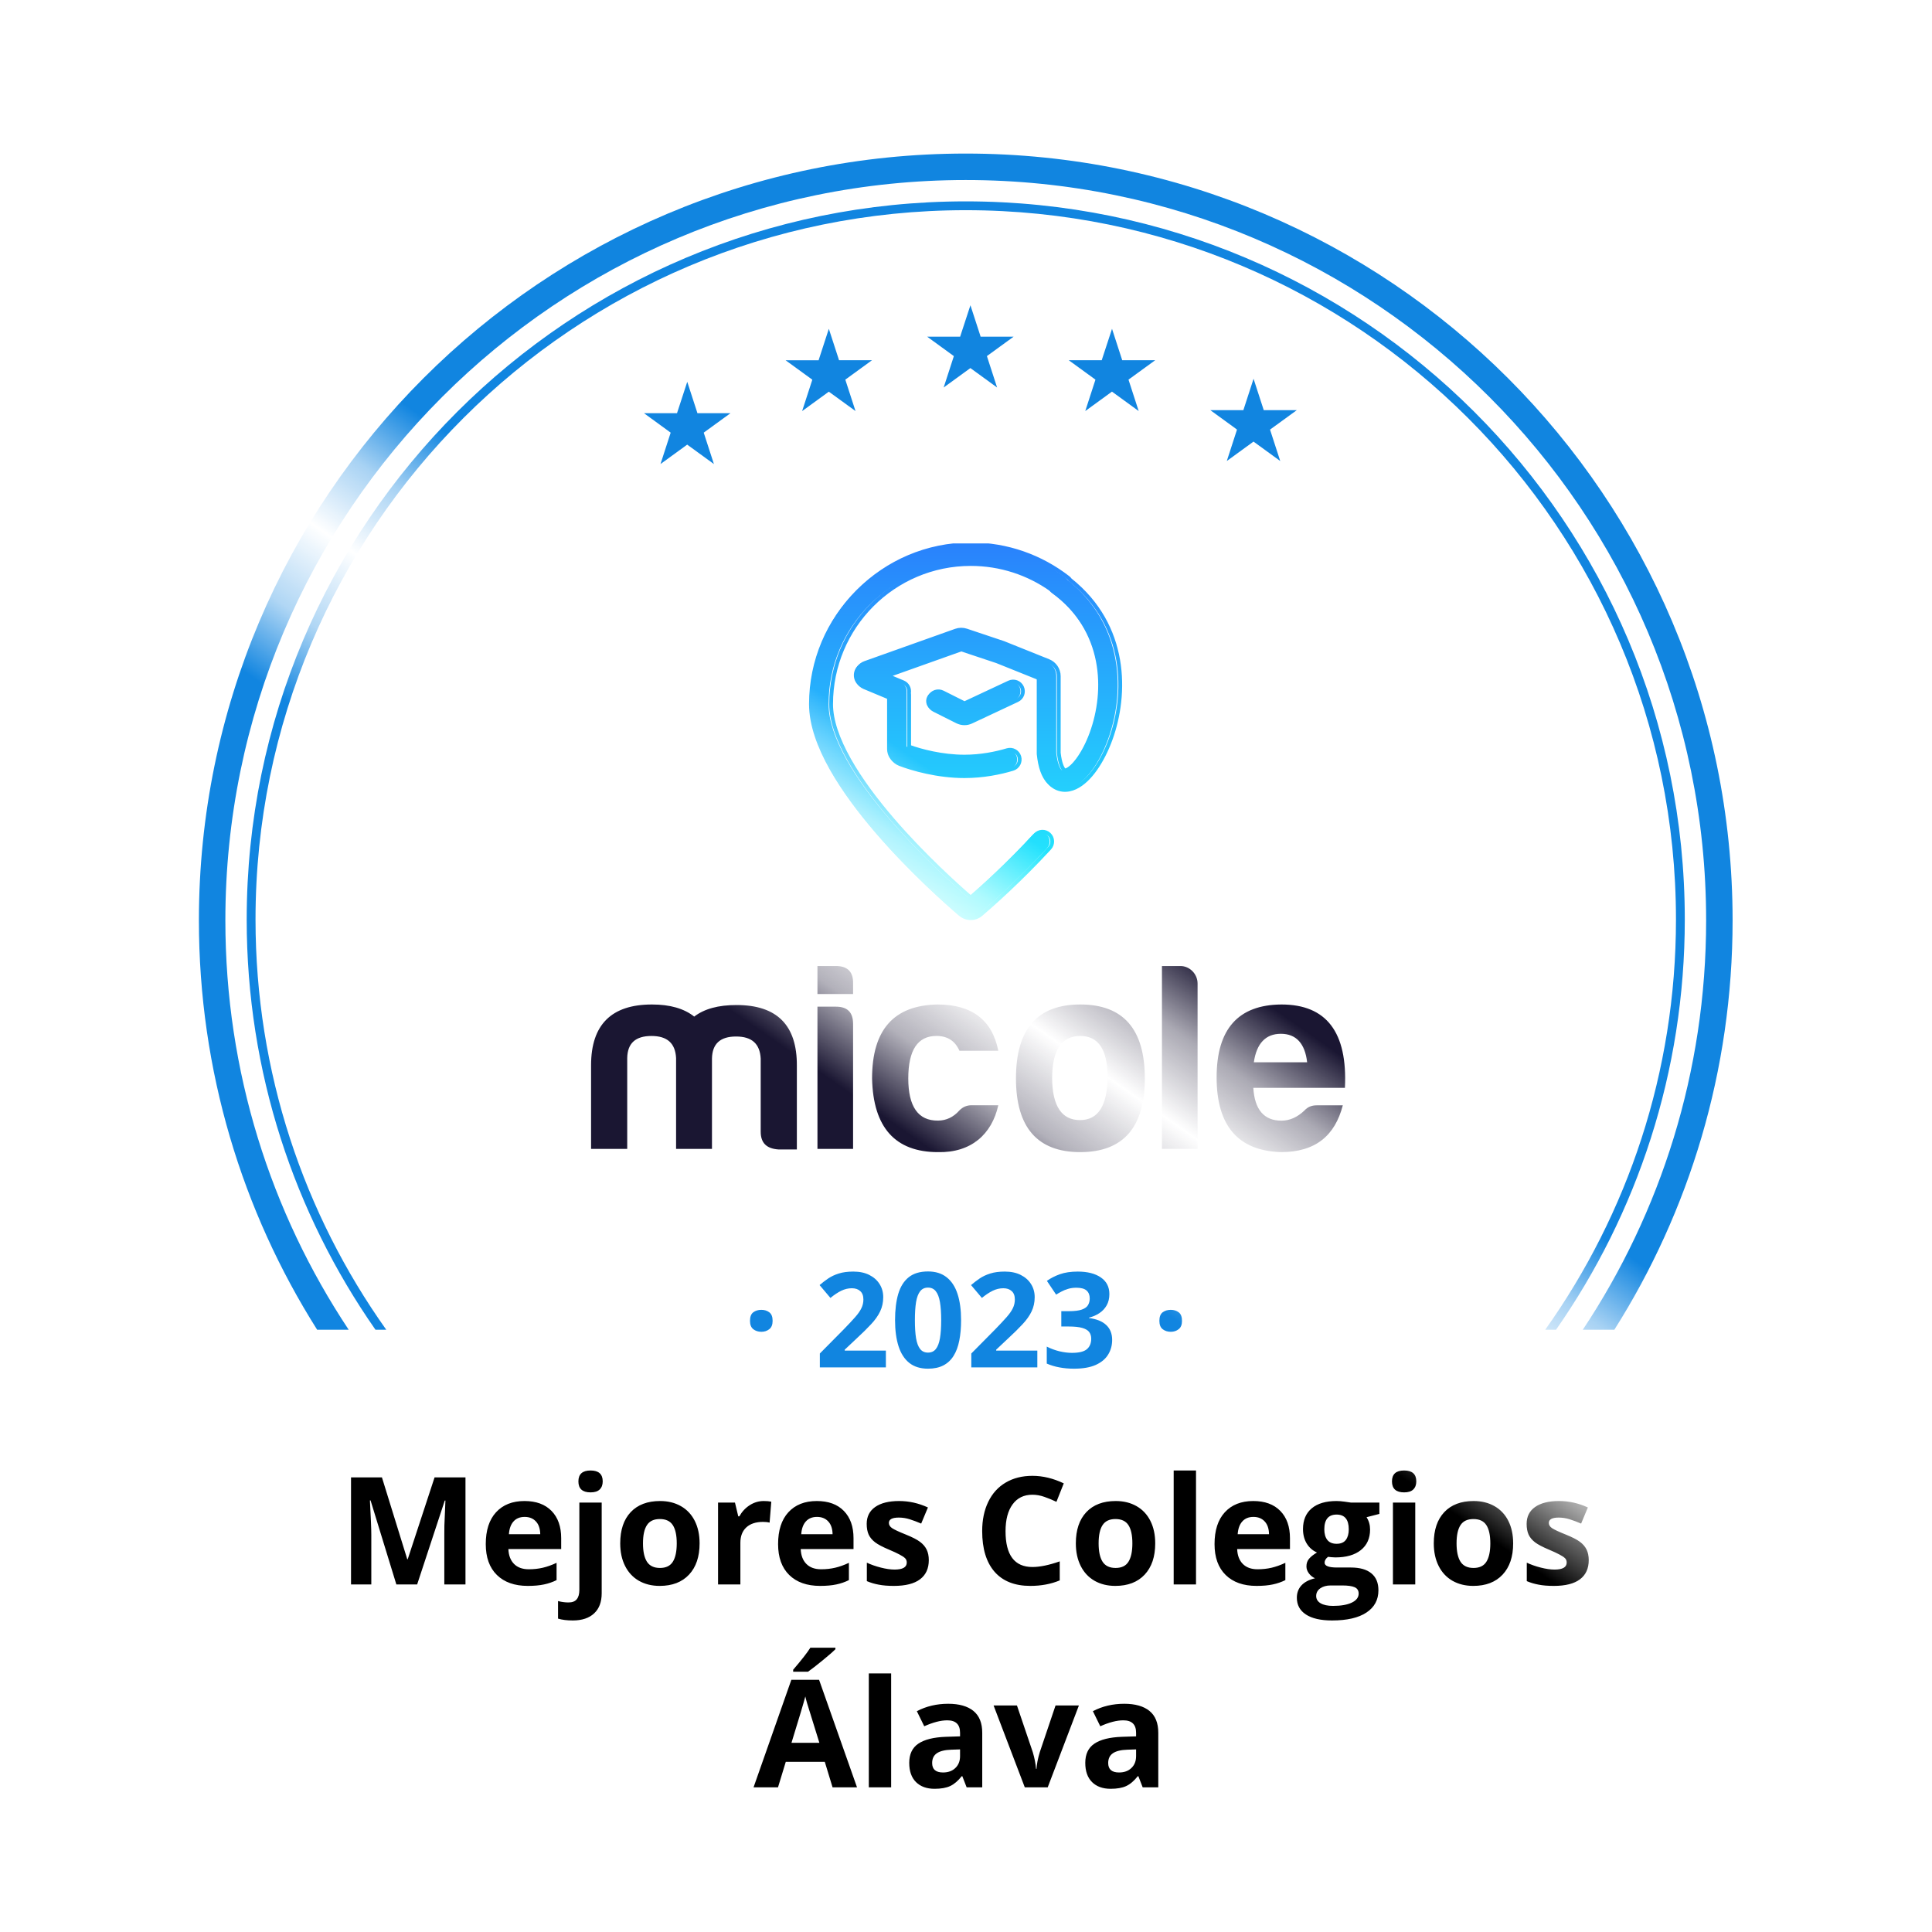 <svg width="219" height="219" viewBox="0 0 219 219" fill="none" xmlns="http://www.w3.org/2000/svg">
<g filter="url(#filter0_d_774_3838)">
<path fill-rule="evenodd" clip-rule="evenodd" d="M115.078 2.799C112.028 -0.532 106.778 -0.532 103.727 2.799C101.1 5.667 96.746 6.125 93.58 3.865C89.904 1.242 84.769 2.333 82.477 6.225C80.504 9.577 76.34 10.93 72.774 9.378C68.632 7.576 63.836 9.711 62.404 13.995C61.171 17.684 57.379 19.873 53.568 19.096C49.142 18.195 44.895 21.281 44.385 25.769C43.945 29.633 40.692 32.562 36.803 32.596C32.286 32.634 28.773 36.535 29.207 41.031C29.581 44.903 27.008 48.444 23.21 49.285C18.8 50.262 16.175 54.808 17.535 59.116C18.705 62.825 16.924 66.824 13.385 68.436C9.274 70.308 7.652 75.301 9.877 79.232C11.793 82.617 10.883 86.899 7.756 89.212C4.124 91.897 3.576 97.119 6.569 100.501C9.147 103.413 9.147 107.791 6.569 110.703C3.576 114.086 4.124 119.307 7.756 121.993C10.883 124.305 11.793 128.587 9.877 131.972C7.652 135.903 9.274 140.896 13.385 142.768C16.924 144.38 18.705 148.379 17.535 152.088L17.146 153.321C15.995 156.966 18.216 160.813 21.948 161.639L27 162.758V179.602C27 185.124 31.477 189.602 37 189.602H53C58.523 189.602 63 194.079 63 199.602V200.602C63 206.124 67.477 210.602 73 210.602H147C152.523 210.602 157 206.124 157 200.602V199.602C157 194.079 161.477 189.602 167 189.602H183C188.523 189.602 193 185.124 193 179.602V162.494L196.857 161.639C200.589 160.813 202.81 156.966 201.66 153.321L201.271 152.088C200.1 148.379 201.881 144.38 205.42 142.768C209.531 140.896 211.153 135.903 208.928 131.972C207.012 128.587 207.922 124.305 211.049 121.993C214.681 119.307 215.23 114.086 212.236 110.703C209.658 107.791 209.658 103.413 212.236 100.501C215.23 97.119 214.681 91.897 211.049 89.212C207.922 86.899 207.012 82.617 208.928 79.232C211.153 75.301 209.531 70.308 205.42 68.436C201.881 66.824 200.1 62.825 201.271 59.116C202.63 54.808 200.005 50.262 195.595 49.285C191.798 48.444 189.224 44.903 189.598 41.031C190.032 36.535 186.519 32.634 182.003 32.596C178.113 32.562 174.86 29.633 174.421 25.769C173.91 21.281 169.663 18.195 165.237 19.096C161.426 19.873 157.635 17.684 156.402 13.995C154.969 9.711 150.173 7.576 146.032 9.378C142.465 10.93 138.302 9.577 136.328 6.225C134.037 2.333 128.902 1.242 125.225 3.865C122.059 6.125 117.705 5.667 115.078 2.799Z" fill="white"/>
</g>
<path d="M110.002 34.602L111.112 38.018L111.156 38.162H111.306H114.899L111.993 40.275L111.871 40.364L111.916 40.508L113.025 43.924L110.119 41.811L109.997 41.722L109.875 41.811L106.969 43.924L108.078 40.508L108.122 40.364L108 40.275L105.094 38.162H108.688H108.838L108.882 38.018L110.002 34.602Z" fill="#1185E0"/>
<path d="M126.052 37.271L127.161 40.687L127.206 40.831H127.355H130.949L128.043 42.944L127.921 43.033L127.966 43.177L129.075 46.594L126.169 44.481L126.047 44.392L125.925 44.481L123.019 46.594L124.128 43.177L124.172 43.033L124.05 42.944L121.144 40.831H124.738H124.888L124.932 40.687L126.052 37.271Z" fill="#1185E0"/>
<path d="M77.903 43.279L79.012 46.695L79.056 46.839H79.206H82.8L79.894 48.952L79.772 49.041L79.816 49.185L80.925 52.602L78.019 50.489L77.897 50.4L77.775 50.489L74.869 52.602L75.978 49.185L76.022 49.041L75.9 48.952L73 46.839H76.594H76.743L76.788 46.695L77.903 43.279Z" fill="#1185E0"/>
<path d="M93.952 37.271L95.062 40.687L95.106 40.831H95.256H98.849L95.943 42.944L95.821 43.033L95.866 43.177L96.975 46.594L94.074 44.486L93.952 44.398L93.83 44.486L90.924 46.599L92.034 43.183L92.078 43.039L91.956 42.95L89.05 40.837H92.644H92.793L92.838 40.693L93.952 37.271Z" fill="#1185E0"/>
<path d="M142.096 42.935L143.205 46.351L143.25 46.495H143.4H146.993L144.087 48.608L143.965 48.697L144.01 48.842L145.119 52.258L142.213 50.145L142.091 50.056L141.969 50.145L139.063 52.258L140.172 48.842L140.216 48.697L140.105 48.608L137.199 46.495H140.793H140.943L140.987 46.351L142.096 42.935Z" fill="#1185E0"/>
<path d="M94.374 202.602L93.494 199.713H89.07L88.19 202.602H85.418L89.701 190.416H92.847L97.147 202.602H94.374ZM92.88 197.555C92.066 194.937 91.607 193.457 91.502 193.114C91.402 192.771 91.33 192.5 91.286 192.3C91.103 193.009 90.581 194.76 89.717 197.555H92.88ZM89.908 189.495V189.271C90.86 188.164 91.51 187.331 91.859 186.772H94.698V186.946C94.41 187.234 93.918 187.663 93.22 188.233C92.528 188.797 91.986 189.218 91.593 189.495H89.908ZM101.015 202.602H98.483V189.686H101.015V202.602ZM109.573 202.602L109.083 201.34H109.017C108.59 201.877 108.151 202.25 107.697 202.46C107.249 202.665 106.662 202.768 105.937 202.768C105.046 202.768 104.343 202.513 103.829 202.004C103.319 201.495 103.065 200.77 103.065 199.829C103.065 198.844 103.408 198.119 104.094 197.654C104.786 197.184 105.826 196.924 107.215 196.874L108.826 196.824V196.417C108.826 195.477 108.344 195.006 107.381 195.006C106.64 195.006 105.768 195.23 104.767 195.679L103.928 193.969C104.996 193.41 106.181 193.13 107.481 193.13C108.726 193.13 109.681 193.402 110.345 193.944C111.009 194.486 111.341 195.311 111.341 196.417V202.602H109.573ZM108.826 198.302L107.846 198.335C107.11 198.357 106.562 198.49 106.203 198.733C105.843 198.977 105.663 199.348 105.663 199.846C105.663 200.56 106.073 200.917 106.892 200.917C107.478 200.917 107.946 200.748 108.294 200.41C108.649 200.073 108.826 199.624 108.826 199.065V198.302ZM116.164 202.602L112.627 193.321H115.275L117.068 198.609C117.268 199.278 117.392 199.912 117.442 200.51H117.492C117.519 199.979 117.644 199.345 117.865 198.609L119.65 193.321H122.298L118.762 202.602H116.164ZM129.528 202.602L129.038 201.34H128.972C128.546 201.877 128.106 202.25 127.652 202.46C127.204 202.665 126.617 202.768 125.892 202.768C125.001 202.768 124.298 202.513 123.784 202.004C123.275 201.495 123.02 200.77 123.02 199.829C123.02 198.844 123.363 198.119 124.049 197.654C124.741 197.184 125.781 196.924 127.17 196.874L128.781 196.824V196.417C128.781 195.477 128.299 195.006 127.336 195.006C126.595 195.006 125.723 195.23 124.722 195.679L123.883 193.969C124.951 193.41 126.136 193.13 127.436 193.13C128.681 193.13 129.636 193.402 130.3 193.944C130.964 194.486 131.296 195.311 131.296 196.417V202.602H129.528ZM128.781 198.302L127.801 198.335C127.065 198.357 126.517 198.49 126.158 198.733C125.798 198.977 125.618 199.348 125.618 199.846C125.618 200.56 126.028 200.917 126.847 200.917C127.433 200.917 127.901 200.748 128.25 200.41C128.604 200.073 128.781 199.624 128.781 199.065V198.302Z" fill="black"/>
<path d="M44.928 179.602L42.006 170.081H41.932C42.037 172.017 42.089 173.31 42.089 173.957V179.602H39.79V167.466H43.293L46.165 176.746H46.215L49.261 167.466H52.764V179.602H50.365V173.857C50.365 173.586 50.368 173.274 50.373 172.919C50.385 172.565 50.423 171.625 50.49 170.097H50.415L47.286 179.602H44.928ZM59.471 171.948C58.934 171.948 58.514 172.12 58.209 172.463C57.905 172.8 57.731 173.282 57.687 173.907H61.239C61.228 173.282 61.065 172.8 60.749 172.463C60.434 172.12 60.008 171.948 59.471 171.948ZM59.828 179.768C58.334 179.768 57.166 179.355 56.325 178.531C55.484 177.706 55.063 176.539 55.063 175.028C55.063 173.473 55.451 172.272 56.226 171.425C57.006 170.573 58.082 170.147 59.455 170.147C60.766 170.147 61.787 170.521 62.518 171.268C63.248 172.015 63.613 173.047 63.613 174.364V175.592H57.628C57.656 176.312 57.869 176.873 58.268 177.277C58.666 177.681 59.225 177.883 59.944 177.883C60.503 177.883 61.032 177.825 61.53 177.709C62.028 177.593 62.548 177.407 63.09 177.153V179.112C62.648 179.333 62.175 179.496 61.671 179.602C61.167 179.712 60.553 179.768 59.828 179.768ZM64.925 183.686C64.277 183.686 63.721 183.616 63.256 183.478V181.486C63.644 181.591 64.039 181.644 64.443 181.644C64.87 181.644 65.179 181.525 65.373 181.287C65.572 181.049 65.672 180.697 65.672 180.232V170.321H68.204V180.606C68.204 181.591 67.919 182.349 67.349 182.88C66.779 183.417 65.971 183.686 64.925 183.686ZM65.564 167.922C65.564 167.098 66.023 166.686 66.942 166.686C67.861 166.686 68.32 167.098 68.32 167.922C68.32 168.315 68.204 168.622 67.971 168.844C67.744 169.06 67.401 169.167 66.942 169.167C66.023 169.167 65.564 168.752 65.564 167.922ZM72.885 174.945C72.885 175.863 73.035 176.558 73.334 177.028C73.638 177.499 74.13 177.734 74.811 177.734C75.486 177.734 75.97 177.501 76.264 177.037C76.562 176.566 76.712 175.869 76.712 174.945C76.712 174.026 76.562 173.337 76.264 172.878C75.965 172.419 75.475 172.189 74.794 172.189C74.119 172.189 73.632 172.419 73.334 172.878C73.035 173.332 72.885 174.021 72.885 174.945ZM79.302 174.945C79.302 176.456 78.903 177.637 78.106 178.489C77.31 179.341 76.2 179.768 74.778 179.768C73.887 179.768 73.101 179.574 72.42 179.187C71.74 178.794 71.217 178.232 70.852 177.501C70.486 176.771 70.304 175.919 70.304 174.945C70.304 173.429 70.699 172.25 71.491 171.409C72.282 170.568 73.394 170.147 74.828 170.147C75.719 170.147 76.504 170.341 77.185 170.728C77.866 171.115 78.389 171.672 78.754 172.396C79.119 173.121 79.302 173.971 79.302 174.945ZM86.573 170.147C86.916 170.147 87.201 170.172 87.428 170.222L87.237 172.596C87.033 172.54 86.784 172.513 86.49 172.513C85.682 172.513 85.051 172.72 84.598 173.135C84.149 173.55 83.925 174.131 83.925 174.878V179.602H81.394V170.321H83.311L83.685 171.882H83.809C84.097 171.362 84.484 170.944 84.971 170.628C85.464 170.307 85.998 170.147 86.573 170.147ZM92.608 171.948C92.071 171.948 91.651 172.12 91.346 172.463C91.042 172.8 90.868 173.282 90.823 173.907H94.376C94.365 173.282 94.202 172.8 93.886 172.463C93.571 172.12 93.145 171.948 92.608 171.948ZM92.965 179.768C91.471 179.768 90.303 179.355 89.462 178.531C88.621 177.706 88.2 176.539 88.2 175.028C88.2 173.473 88.588 172.272 89.362 171.425C90.143 170.573 91.219 170.147 92.591 170.147C93.903 170.147 94.924 170.521 95.654 171.268C96.385 172.015 96.75 173.047 96.75 174.364V175.592H90.765C90.793 176.312 91.006 176.873 91.404 177.277C91.803 177.681 92.362 177.883 93.081 177.883C93.64 177.883 94.168 177.825 94.666 177.709C95.165 177.593 95.685 177.407 96.227 177.153V179.112C95.784 179.333 95.311 179.496 94.808 179.602C94.304 179.712 93.69 179.768 92.965 179.768ZM105.283 176.846C105.283 177.798 104.951 178.522 104.287 179.021C103.629 179.519 102.641 179.768 101.324 179.768C100.649 179.768 100.073 179.721 99.597 179.626C99.121 179.538 98.676 179.405 98.261 179.228V177.136C98.731 177.358 99.26 177.543 99.846 177.692C100.438 177.842 100.958 177.917 101.407 177.917C102.325 177.917 102.785 177.651 102.785 177.12C102.785 176.92 102.724 176.76 102.602 176.638C102.48 176.511 102.27 176.37 101.971 176.215C101.672 176.054 101.274 175.869 100.776 175.659C100.062 175.36 99.536 175.083 99.199 174.829C98.867 174.574 98.623 174.284 98.468 173.957C98.319 173.625 98.244 173.218 98.244 172.737C98.244 171.912 98.562 171.276 99.199 170.828C99.841 170.374 100.748 170.147 101.921 170.147C103.039 170.147 104.127 170.39 105.184 170.877L104.42 172.704C103.955 172.504 103.521 172.341 103.117 172.214C102.713 172.087 102.3 172.023 101.88 172.023C101.133 172.023 100.759 172.225 100.759 172.629C100.759 172.856 100.878 173.052 101.116 173.218C101.36 173.384 101.888 173.631 102.702 173.957C103.427 174.25 103.958 174.524 104.295 174.779C104.633 175.033 104.882 175.327 105.042 175.659C105.203 175.991 105.283 176.386 105.283 176.846ZM117.029 169.433C116.06 169.433 115.311 169.798 114.779 170.529C114.248 171.254 113.982 172.266 113.982 173.567C113.982 176.273 114.998 177.626 117.029 177.626C117.881 177.626 118.913 177.413 120.125 176.987V179.145C119.129 179.56 118.017 179.768 116.788 179.768C115.023 179.768 113.673 179.234 112.737 178.166C111.802 177.092 111.334 175.554 111.334 173.55C111.334 172.289 111.564 171.185 112.023 170.238C112.483 169.286 113.141 168.559 113.999 168.055C114.862 167.546 115.872 167.292 117.029 167.292C118.208 167.292 119.392 167.576 120.582 168.146L119.751 170.238C119.298 170.022 118.841 169.834 118.382 169.674C117.923 169.513 117.472 169.433 117.029 169.433ZM124.533 174.945C124.533 175.863 124.682 176.558 124.981 177.028C125.285 177.499 125.778 177.734 126.458 177.734C127.134 177.734 127.618 177.501 127.911 177.037C128.21 176.566 128.359 175.869 128.359 174.945C128.359 174.026 128.21 173.337 127.911 172.878C127.612 172.419 127.123 172.189 126.442 172.189C125.767 172.189 125.28 172.419 124.981 172.878C124.682 173.332 124.533 174.021 124.533 174.945ZM130.949 174.945C130.949 176.456 130.551 177.637 129.754 178.489C128.957 179.341 127.847 179.768 126.425 179.768C125.534 179.768 124.749 179.574 124.068 179.187C123.387 178.794 122.864 178.232 122.499 177.501C122.134 176.771 121.951 175.919 121.951 174.945C121.951 173.429 122.347 172.25 123.138 171.409C123.93 170.568 125.042 170.147 126.475 170.147C127.366 170.147 128.152 170.341 128.833 170.728C129.513 171.115 130.036 171.672 130.401 172.396C130.767 173.121 130.949 173.971 130.949 174.945ZM135.573 179.602H133.041V166.686H135.573V179.602ZM142.081 171.948C141.544 171.948 141.123 172.12 140.819 172.463C140.514 172.8 140.34 173.282 140.296 173.907H143.849C143.838 173.282 143.674 172.8 143.359 172.463C143.043 172.12 142.617 171.948 142.081 171.948ZM142.438 179.768C140.943 179.768 139.776 179.355 138.935 178.531C138.093 177.706 137.673 176.539 137.673 175.028C137.673 173.473 138.06 172.272 138.835 171.425C139.615 170.573 140.692 170.147 142.064 170.147C143.375 170.147 144.396 170.521 145.127 171.268C145.857 172.015 146.223 173.047 146.223 174.364V175.592H140.238C140.265 176.312 140.479 176.873 140.877 177.277C141.275 177.681 141.834 177.883 142.554 177.883C143.113 177.883 143.641 177.825 144.139 177.709C144.637 177.593 145.157 177.407 145.7 177.153V179.112C145.257 179.333 144.784 179.496 144.28 179.602C143.777 179.712 143.162 179.768 142.438 179.768ZM156.358 170.321V171.608L154.905 171.981C155.171 172.396 155.304 172.861 155.304 173.376C155.304 174.372 154.955 175.15 154.258 175.708C153.566 176.262 152.603 176.539 151.369 176.539L150.913 176.514L150.539 176.472C150.279 176.671 150.149 176.893 150.149 177.136C150.149 177.501 150.614 177.684 151.543 177.684H153.121C154.139 177.684 154.914 177.903 155.445 178.34C155.982 178.777 156.25 179.419 156.25 180.266C156.25 181.35 155.796 182.191 154.889 182.789C153.987 183.387 152.689 183.686 150.996 183.686C149.701 183.686 148.71 183.459 148.024 183.005C147.343 182.557 147.003 181.926 147.003 181.112C147.003 180.553 147.177 180.086 147.526 179.709C147.875 179.333 148.386 179.065 149.062 178.904C148.801 178.794 148.575 178.614 148.381 178.365C148.187 178.11 148.09 177.842 148.09 177.56C148.09 177.205 148.193 176.912 148.397 176.68C148.602 176.442 148.898 176.209 149.286 175.982C148.799 175.772 148.411 175.435 148.124 174.97C147.841 174.505 147.7 173.957 147.7 173.326C147.7 172.313 148.029 171.53 148.688 170.977C149.347 170.424 150.287 170.147 151.51 170.147C151.77 170.147 152.077 170.172 152.432 170.222C152.791 170.266 153.021 170.299 153.121 170.321H156.358ZM149.194 180.913C149.194 181.262 149.36 181.536 149.692 181.735C150.03 181.934 150.5 182.034 151.104 182.034C152.011 182.034 152.722 181.909 153.237 181.66C153.751 181.411 154.009 181.071 154.009 180.639C154.009 180.291 153.857 180.05 153.552 179.917C153.248 179.784 152.778 179.718 152.141 179.718H150.83C150.365 179.718 149.975 179.826 149.659 180.042C149.349 180.263 149.194 180.553 149.194 180.913ZM150.116 173.359C150.116 173.863 150.229 174.261 150.456 174.555C150.688 174.848 151.04 174.995 151.51 174.995C151.986 174.995 152.335 174.848 152.556 174.555C152.778 174.261 152.888 173.863 152.888 173.359C152.888 172.242 152.429 171.683 151.51 171.683C150.581 171.683 150.116 172.242 150.116 173.359ZM157.786 167.922C157.786 167.098 158.245 166.686 159.164 166.686C160.082 166.686 160.542 167.098 160.542 167.922C160.542 168.315 160.425 168.622 160.193 168.844C159.966 169.06 159.623 169.167 159.164 169.167C158.245 169.167 157.786 168.752 157.786 167.922ZM160.425 179.602H157.894V170.321H160.425V179.602ZM165.107 174.945C165.107 175.863 165.256 176.558 165.555 177.028C165.86 177.499 166.352 177.734 167.033 177.734C167.708 177.734 168.192 177.501 168.485 177.037C168.784 176.566 168.934 175.869 168.934 174.945C168.934 174.026 168.784 173.337 168.485 172.878C168.187 172.419 167.697 172.189 167.016 172.189C166.341 172.189 165.854 172.419 165.555 172.878C165.256 173.332 165.107 174.021 165.107 174.945ZM171.523 174.945C171.523 176.456 171.125 177.637 170.328 178.489C169.531 179.341 168.422 179.768 167 179.768C166.109 179.768 165.323 179.574 164.642 179.187C163.961 178.794 163.438 178.232 163.073 177.501C162.708 176.771 162.525 175.919 162.525 174.945C162.525 173.429 162.921 172.25 163.712 171.409C164.504 170.568 165.616 170.147 167.049 170.147C167.94 170.147 168.726 170.341 169.407 170.728C170.087 171.115 170.61 171.672 170.976 172.396C171.341 173.121 171.523 173.971 171.523 174.945ZM180.09 176.846C180.09 177.798 179.758 178.522 179.094 179.021C178.435 179.519 177.447 179.768 176.13 179.768C175.455 179.768 174.88 179.721 174.404 179.626C173.928 179.538 173.482 179.405 173.067 179.228V177.136C173.538 177.358 174.066 177.543 174.653 177.692C175.245 177.842 175.765 177.917 176.213 177.917C177.132 177.917 177.591 177.651 177.591 177.12C177.591 176.92 177.53 176.76 177.409 176.638C177.287 176.511 177.077 176.37 176.778 176.215C176.479 176.054 176.081 175.869 175.583 175.659C174.869 175.36 174.343 175.083 174.005 174.829C173.673 174.574 173.43 174.284 173.275 173.957C173.125 173.625 173.051 173.218 173.051 172.737C173.051 171.912 173.369 171.276 174.005 170.828C174.647 170.374 175.555 170.147 176.728 170.147C177.846 170.147 178.933 170.39 179.99 170.877L179.227 172.704C178.762 172.504 178.327 172.341 177.923 172.214C177.519 172.087 177.107 172.023 176.687 172.023C175.939 172.023 175.566 172.225 175.566 172.629C175.566 172.856 175.685 173.052 175.923 173.218C176.166 173.384 176.695 173.631 177.508 173.957C178.233 174.25 178.764 174.524 179.102 174.779C179.44 175.033 179.689 175.327 179.849 175.659C180.01 175.991 180.09 176.386 180.09 176.846Z" fill="black"/>
<path d="M85.015 149.719C85.015 149.26 85.14 148.938 85.389 148.752C85.643 148.567 85.948 148.474 86.304 148.474C86.651 148.474 86.949 148.567 87.198 148.752C87.452 148.938 87.579 149.26 87.579 149.719C87.579 150.159 87.452 150.476 87.198 150.671C86.949 150.867 86.651 150.964 86.304 150.964C85.948 150.964 85.643 150.867 85.389 150.671C85.14 150.476 85.015 150.159 85.015 149.719ZM100.418 155H92.933V153.425L95.621 150.708C96.163 150.151 96.597 149.688 96.924 149.316C97.256 148.94 97.496 148.599 97.642 148.291C97.793 147.983 97.869 147.654 97.869 147.302C97.869 146.877 97.749 146.56 97.51 146.35C97.276 146.135 96.961 146.028 96.565 146.028C96.15 146.028 95.748 146.123 95.357 146.313C94.966 146.504 94.559 146.775 94.134 147.126L92.903 145.669C93.211 145.405 93.536 145.156 93.877 144.922C94.224 144.688 94.624 144.5 95.079 144.358C95.538 144.211 96.087 144.138 96.727 144.138C97.43 144.138 98.033 144.265 98.536 144.519C99.043 144.773 99.434 145.12 99.707 145.559C99.981 145.994 100.118 146.487 100.118 147.039C100.118 147.629 100 148.169 99.766 148.657C99.532 149.146 99.19 149.629 98.741 150.107C98.296 150.586 97.759 151.116 97.129 151.697L95.752 152.993V153.096H100.418V155ZM108.943 149.646C108.943 150.51 108.875 151.282 108.738 151.96C108.606 152.639 108.392 153.215 108.094 153.689C107.801 154.163 107.415 154.524 106.937 154.773C106.458 155.022 105.877 155.146 105.193 155.146C104.334 155.146 103.628 154.929 103.077 154.495C102.525 154.055 102.117 153.425 101.854 152.605C101.59 151.78 101.458 150.793 101.458 149.646C101.458 148.489 101.578 147.5 101.817 146.68C102.061 145.854 102.457 145.222 103.003 144.783C103.55 144.343 104.28 144.124 105.193 144.124C106.048 144.124 106.751 144.343 107.303 144.783C107.859 145.217 108.272 145.847 108.541 146.672C108.809 147.493 108.943 148.484 108.943 149.646ZM103.707 149.646C103.707 150.461 103.75 151.143 103.838 151.689C103.931 152.231 104.085 152.639 104.3 152.913C104.515 153.186 104.812 153.323 105.193 153.323C105.569 153.323 105.865 153.188 106.08 152.92C106.299 152.646 106.456 152.239 106.548 151.697C106.641 151.15 106.688 150.466 106.688 149.646C106.688 148.831 106.641 148.149 106.548 147.603C106.456 147.056 106.299 146.646 106.08 146.372C105.865 146.094 105.569 145.955 105.193 145.955C104.812 145.955 104.515 146.094 104.3 146.372C104.085 146.646 103.931 147.056 103.838 147.603C103.75 148.149 103.707 148.831 103.707 149.646ZM117.586 155H110.101V153.425L112.789 150.708C113.331 150.151 113.765 149.688 114.092 149.316C114.424 148.94 114.664 148.599 114.81 148.291C114.961 147.983 115.037 147.654 115.037 147.302C115.037 146.877 114.917 146.56 114.678 146.35C114.444 146.135 114.129 146.028 113.733 146.028C113.318 146.028 112.916 146.123 112.525 146.313C112.134 146.504 111.727 146.775 111.302 147.126L110.071 145.669C110.379 145.405 110.704 145.156 111.045 144.922C111.392 144.688 111.792 144.5 112.247 144.358C112.706 144.211 113.255 144.138 113.895 144.138C114.598 144.138 115.201 144.265 115.704 144.519C116.211 144.773 116.602 145.12 116.875 145.559C117.149 145.994 117.286 146.487 117.286 147.039C117.286 147.629 117.168 148.169 116.934 148.657C116.7 149.146 116.358 149.629 115.909 150.107C115.464 150.586 114.927 151.116 114.297 151.697L112.92 152.993V153.096H117.586V155ZM125.752 146.687C125.752 147.18 125.65 147.607 125.445 147.969C125.24 148.33 124.961 148.625 124.61 148.855C124.263 149.084 123.873 149.253 123.438 149.36V149.404C124.297 149.512 124.949 149.775 125.394 150.195C125.843 150.615 126.067 151.177 126.067 151.88C126.067 152.505 125.914 153.064 125.606 153.557C125.303 154.05 124.834 154.438 124.2 154.722C123.565 155.005 122.747 155.146 121.746 155.146C121.155 155.146 120.604 155.098 120.091 155C119.583 154.907 119.104 154.763 118.655 154.568V152.642C119.114 152.876 119.595 153.054 120.098 153.176C120.601 153.293 121.07 153.352 121.504 153.352C122.315 153.352 122.881 153.213 123.204 152.935C123.531 152.651 123.694 152.256 123.694 151.748C123.694 151.45 123.619 151.199 123.467 150.994C123.316 150.789 123.052 150.632 122.676 150.525C122.305 150.417 121.785 150.364 121.116 150.364H120.303V148.628H121.131C121.79 148.628 122.291 148.567 122.632 148.445C122.979 148.318 123.213 148.147 123.335 147.932C123.462 147.712 123.526 147.463 123.526 147.185C123.526 146.804 123.409 146.506 123.174 146.292C122.94 146.077 122.549 145.969 122.002 145.969C121.661 145.969 121.348 146.013 121.065 146.101C120.787 146.184 120.535 146.287 120.311 146.409C120.086 146.526 119.888 146.641 119.717 146.753L118.67 145.193C119.09 144.89 119.581 144.639 120.142 144.438C120.708 144.238 121.382 144.138 122.164 144.138C123.267 144.138 124.141 144.36 124.786 144.805C125.43 145.249 125.752 145.876 125.752 146.687ZM131.421 149.719C131.421 149.26 131.546 148.938 131.795 148.752C132.049 148.567 132.354 148.474 132.71 148.474C133.057 148.474 133.355 148.567 133.604 148.752C133.858 148.938 133.985 149.26 133.985 149.719C133.985 150.159 133.858 150.476 133.604 150.671C133.355 150.867 133.057 150.964 132.71 150.964C132.354 150.964 132.049 150.867 131.795 150.671C131.546 150.476 131.421 150.159 131.421 149.719Z" fill="#1185E0"/>
<path fill-rule="evenodd" clip-rule="evenodd" d="M25.546 104.333C25.546 57.982 63.12 20.407 109.471 20.407C155.822 20.407 193.397 57.982 193.397 104.333C193.397 121.488 188.251 137.438 179.418 150.728H182.993C191.483 137.302 196.397 121.389 196.397 104.333C196.397 56.325 157.479 17.407 109.471 17.407C61.464 17.407 22.546 56.325 22.546 104.333C22.546 121.389 27.46 137.302 35.949 150.728H39.524C30.692 137.438 25.546 121.488 25.546 104.333Z" fill="#1185E0"/>
<path fill-rule="evenodd" clip-rule="evenodd" d="M28.964 104.231C28.964 59.825 65.008 23.826 109.471 23.826C153.935 23.826 189.978 59.825 189.978 104.231C189.978 121.556 184.492 137.601 175.16 150.728H176.384C185.583 137.546 190.978 121.517 190.978 104.231C190.978 59.272 154.486 22.826 109.471 22.826C64.457 22.826 27.964 59.272 27.964 104.231C27.964 121.517 33.359 137.546 42.559 150.728H43.782C34.45 137.601 28.964 121.556 28.964 104.231Z" fill="#1185E0"/>
<g clip-path="url(#clip0_774_3838)">
<path fill-rule="evenodd" clip-rule="evenodd" d="M71.098 119.932V130.234H67V120.753C67 116.151 69.31 113.863 73.895 113.863C75.959 113.863 77.541 114.322 78.691 115.234C79.846 114.352 81.423 113.924 83.492 113.924C88.077 113.924 90.357 116.212 90.327 120.814V130.294H88.233C86.897 130.203 86.229 129.563 86.229 128.283V119.992C86.138 118.314 85.224 117.492 83.437 117.492C81.644 117.492 80.735 118.314 80.705 119.992V130.234H76.637V119.932C76.547 118.253 75.633 117.432 73.845 117.432C72.042 117.432 71.128 118.253 71.098 119.932ZM94.756 114.11C96.062 114.11 96.7 114.75 96.7 116.061V130.234H92.662V114.11H94.756V114.11ZM94.756 109.503C96.092 109.503 96.73 110.174 96.7 111.484V112.674H92.662V109.503H94.756ZM106.326 130.597C101.465 130.597 98.974 127.794 98.854 122.245C98.854 116.726 101.315 113.954 106.266 113.863C110.153 113.863 112.463 115.602 113.161 119.105H108.757C108.27 118.006 107.421 117.427 106.146 117.427C104.021 117.427 102.957 119.039 102.957 122.24C102.957 125.44 104.082 127.053 106.326 127.023C107.266 127.023 108.089 126.625 108.757 125.864C109.154 125.466 109.606 125.284 110.123 125.284H113.161C112.428 128.586 110.063 130.687 106.326 130.597ZM119.263 122.245C119.293 125.385 120.358 126.968 122.422 126.968C124.486 126.968 125.52 125.325 125.55 122.124C125.55 118.984 124.516 117.432 122.452 117.432C120.327 117.432 119.263 119.044 119.263 122.245ZM129.769 122.245C129.769 127.794 127.308 130.597 122.452 130.597C117.596 130.597 115.165 127.794 115.165 122.245C115.165 116.635 117.596 113.863 122.452 113.863C127.308 113.863 129.769 116.635 129.769 122.245ZM135.75 111.484V130.229H131.712V109.503H133.806C134.871 109.503 135.75 110.421 135.75 111.484ZM142.127 120.415H148.169C147.928 118.283 146.923 117.185 145.191 117.185C143.463 117.185 142.434 118.283 142.127 120.415ZM145.196 130.597C140.335 130.445 137.909 127.608 137.909 122.124C137.909 116.635 140.37 113.893 145.256 113.863C150.358 113.863 152.759 117.003 152.452 123.314H142.067C142.218 125.783 143.283 127.033 145.256 127.033C146.195 127.033 147.079 126.635 147.868 125.874C148.234 125.476 148.686 125.294 149.233 125.294H152.211C151.328 128.706 149.143 130.597 145.196 130.597Z" fill="#1A1632"/>
<path d="M93.922 79.817C93.922 71.042 101.008 63.93 109.751 63.93C113.136 63.93 116.27 64.994 118.841 66.808C118.906 66.899 118.987 66.979 119.082 67.05C125.174 71.465 125.229 78.345 123.531 83.022C123.11 84.181 122.592 85.164 122.06 85.91C121.513 86.676 121.015 87.1 120.669 87.256C120.508 87.332 120.428 87.327 120.413 87.322C120.408 87.322 120.383 87.322 120.322 87.261C120.152 87.085 119.865 86.561 119.73 85.331V76.641C119.73 75.885 119.273 75.205 118.57 74.923L113.473 72.876L109.259 71.465C108.868 71.334 108.446 71.339 108.059 71.475L97.769 75.139C96.499 75.593 96.448 77.382 97.694 77.901L100.556 79.096V84.907C100.556 85.628 100.978 86.324 101.706 86.606C103.138 87.16 105.98 87.977 109.038 87.977C111.173 87.977 113.106 87.579 114.517 87.15C115.105 86.974 115.431 86.354 115.255 85.769C115.08 85.184 114.462 84.852 113.879 85.028C112.624 85.406 110.906 85.759 109.038 85.759C106.512 85.759 104.102 85.114 102.771 84.635V78.733C102.771 78.673 102.766 78.607 102.756 78.547C102.841 78.048 102.575 77.539 102.088 77.337L100.31 76.596L108.682 73.617L112.714 74.968L117.52 76.898V85.457L117.525 85.512C117.671 86.928 118.032 88.098 118.746 88.823C119.127 89.212 119.599 89.464 120.137 89.529C120.659 89.595 121.156 89.479 121.593 89.277C122.437 88.889 123.21 88.118 123.863 87.206C124.531 86.273 125.133 85.104 125.61 83.783C127.449 78.718 127.559 70.941 121.01 65.73C120.945 65.639 120.87 65.553 120.779 65.483C117.731 63.119 113.904 61.707 109.751 61.707C99.788 61.707 91.708 69.817 91.708 79.817C91.708 82.211 92.672 84.761 94.043 87.201C95.424 89.66 97.282 92.11 99.195 94.343C103.032 98.803 107.195 102.477 108.566 103.647C109.254 104.236 110.244 104.221 110.921 103.647C112.107 102.634 115.366 99.766 118.69 96.142C119.102 95.693 119.077 94.988 118.625 94.574C118.178 94.161 117.475 94.186 117.063 94.64C114.035 97.936 111.057 100.597 109.741 101.742C108.195 100.401 104.378 96.984 100.868 92.896C99.004 90.729 97.247 88.4 95.966 86.117C94.676 83.803 93.922 81.656 93.922 79.817Z" fill="url(#paint0_linear_774_3838)"/>
<path d="M115.572 77.891C115.828 78.446 115.592 79.106 115.039 79.368L109.832 81.808C109.319 82.044 108.732 82.04 108.23 81.787L105.598 80.467C105.051 80.195 104.83 79.524 105.101 78.975C105.372 78.426 106.04 78.204 106.588 78.476L109.058 79.716L114.105 77.352C114.653 77.095 115.311 77.337 115.572 77.891Z" fill="url(#paint1_linear_774_3838)"/>
<path d="M111.214 103.642C110.536 104.221 109.546 104.231 108.858 103.642C107.488 102.467 103.319 98.798 99.488 94.338C97.569 92.11 95.716 89.655 94.335 87.196C92.964 84.756 92 82.211 92 79.812C92 69.812 100.075 61.702 110.044 61.702C114.197 61.702 118.018 63.109 121.072 65.478C121.162 65.548 121.242 65.634 121.303 65.724C127.851 70.941 127.741 78.713 125.903 83.778C125.426 85.094 124.818 86.268 124.155 87.201C123.507 88.113 122.734 88.884 121.885 89.272C121.448 89.474 120.951 89.59 120.429 89.524C119.892 89.454 119.42 89.207 119.038 88.819C118.325 88.093 117.963 86.918 117.818 85.507L117.813 85.452V76.894L113.007 74.963L108.964 73.617L100.597 76.596L102.375 77.337C102.862 77.539 103.123 78.048 103.043 78.547C103.053 78.607 103.058 78.668 103.058 78.733V84.64C104.389 85.124 106.8 85.764 109.326 85.764C111.194 85.764 112.911 85.411 114.167 85.033C114.754 84.857 115.367 85.19 115.543 85.774C115.718 86.359 115.387 86.979 114.804 87.155C113.393 87.584 111.46 87.982 109.326 87.982C106.272 87.982 103.425 87.16 101.994 86.611C101.265 86.329 100.844 85.633 100.844 84.912V79.101L97.981 77.906C96.736 77.387 96.781 75.598 98.056 75.144L108.346 71.48C108.733 71.344 109.155 71.339 109.546 71.47L113.76 72.882L118.857 74.928C119.555 75.21 120.017 75.891 120.017 76.647V85.336C120.153 86.566 120.439 87.09 120.61 87.266C120.67 87.327 120.695 87.327 120.7 87.327C120.715 87.327 120.796 87.332 120.956 87.261C121.303 87.1 121.8 86.681 122.347 85.915C122.88 85.169 123.397 84.187 123.819 83.027C125.516 78.35 125.461 71.47 119.369 67.055C119.274 66.984 119.194 66.904 119.128 66.813C116.557 64.999 113.423 63.935 110.039 63.935C101.296 63.935 94.21 71.047 94.21 79.822C94.21 81.662 94.968 83.809 96.259 86.112C97.544 88.395 99.297 90.724 101.16 92.891C104.67 96.974 108.487 100.396 110.034 101.736C111.354 100.592 114.327 97.936 117.356 94.635C117.767 94.186 118.47 94.156 118.917 94.569C119.364 94.983 119.394 95.688 118.983 96.137C115.653 99.761 112.399 102.629 111.214 103.642ZM111.214 103.642L110.496 102.795L111.214 103.642ZM115.317 79.368C115.869 79.111 116.11 78.446 115.849 77.891C115.593 77.337 114.93 77.095 114.378 77.357L109.331 79.721L106.86 78.481C106.312 78.209 105.649 78.431 105.373 78.98C105.102 79.529 105.323 80.195 105.87 80.472L108.502 81.793C109.004 82.044 109.597 82.055 110.104 81.813L115.317 79.368Z" stroke="url(#paint2_linear_774_3838)" stroke-width="0.427" stroke-linecap="round"/>
</g>
<path fill-rule="evenodd" clip-rule="evenodd" d="M201.813 146.403L38.1 32.496C37.717 32.558 37.324 32.592 36.926 32.596C32.409 32.634 28.896 36.535 29.33 41.031C29.704 44.903 27.131 48.444 23.333 49.285C18.923 50.262 16.298 54.808 17.657 59.116C18.828 62.825 17.047 66.824 13.508 68.436C12.523 68.885 11.681 69.513 11 70.262L182.606 189.661C187.365 188.893 191 184.765 191 179.789V165.131C192.07 163.545 193.725 162.36 195.718 161.919C200.128 160.942 202.753 156.396 201.393 152.088C200.78 150.145 200.977 148.121 201.813 146.403Z" fill="url(#paint3_linear_774_3838)" style="mix-blend-mode:overlay"/>
<defs>
<filter id="filter0_d_774_3838" x="0.636" y="0.301" width="217.534" height="218.301" filterUnits="userSpaceOnUse" color-interpolation-filters="sRGB">
<feFlood flood-opacity="0" result="BackgroundImageFix"/>
<feColorMatrix in="SourceAlpha" type="matrix" values="0 0 0 0 0 0 0 0 0 0 0 0 0 0 0 0 0 0 127 0" result="hardAlpha"/>
<feOffset dy="4"/>
<feGaussianBlur stdDeviation="2"/>
<feColorMatrix type="matrix" values="0 0 0 0 0 0 0 0 0 0 0 0 0 0 0 0 0 0 0.15 0"/>
<feBlend mode="normal" in2="BackgroundImageFix" result="effect1_dropShadow_774_3838"/>
<feBlend mode="normal" in="SourceGraphic" in2="effect1_dropShadow_774_3838" result="shape"/>
</filter>
<linearGradient id="paint0_linear_774_3838" x1="109.201" y1="61.709" x2="109.201" y2="104.081" gradientUnits="userSpaceOnUse">
<stop stop-color="#2982FC"/>
<stop offset="1" stop-color="#21F7FD"/>
</linearGradient>
<linearGradient id="paint1_linear_774_3838" x1="110.328" y1="61.709" x2="110.328" y2="104.081" gradientUnits="userSpaceOnUse">
<stop stop-color="#2982FC"/>
<stop offset="1" stop-color="#21F7FD"/>
</linearGradient>
<linearGradient id="paint2_linear_774_3838" x1="109.483" y1="61.709" x2="109.483" y2="104.081" gradientUnits="userSpaceOnUse">
<stop stop-color="#2982FC"/>
<stop offset="1" stop-color="#21F7FD"/>
</linearGradient>
<linearGradient id="paint3_linear_774_3838" x1="143.529" y1="105.851" x2="116.984" y2="144.003" gradientUnits="userSpaceOnUse">
<stop offset="0.139" stop-color="white" stop-opacity="0"/>
<stop offset="0.321" stop-color="white" stop-opacity="0.634"/>
<stop offset="0.508" stop-color="white"/>
<stop offset="0.711" stop-color="white" stop-opacity="0.667"/>
<stop offset="0.899" stop-color="white" stop-opacity="0"/>
</linearGradient>
<clipPath id="clip0_774_3838">
<rect width="85.478" height="69" fill="white" transform="translate(67 61.602)"/>
</clipPath>
</defs>
</svg>
